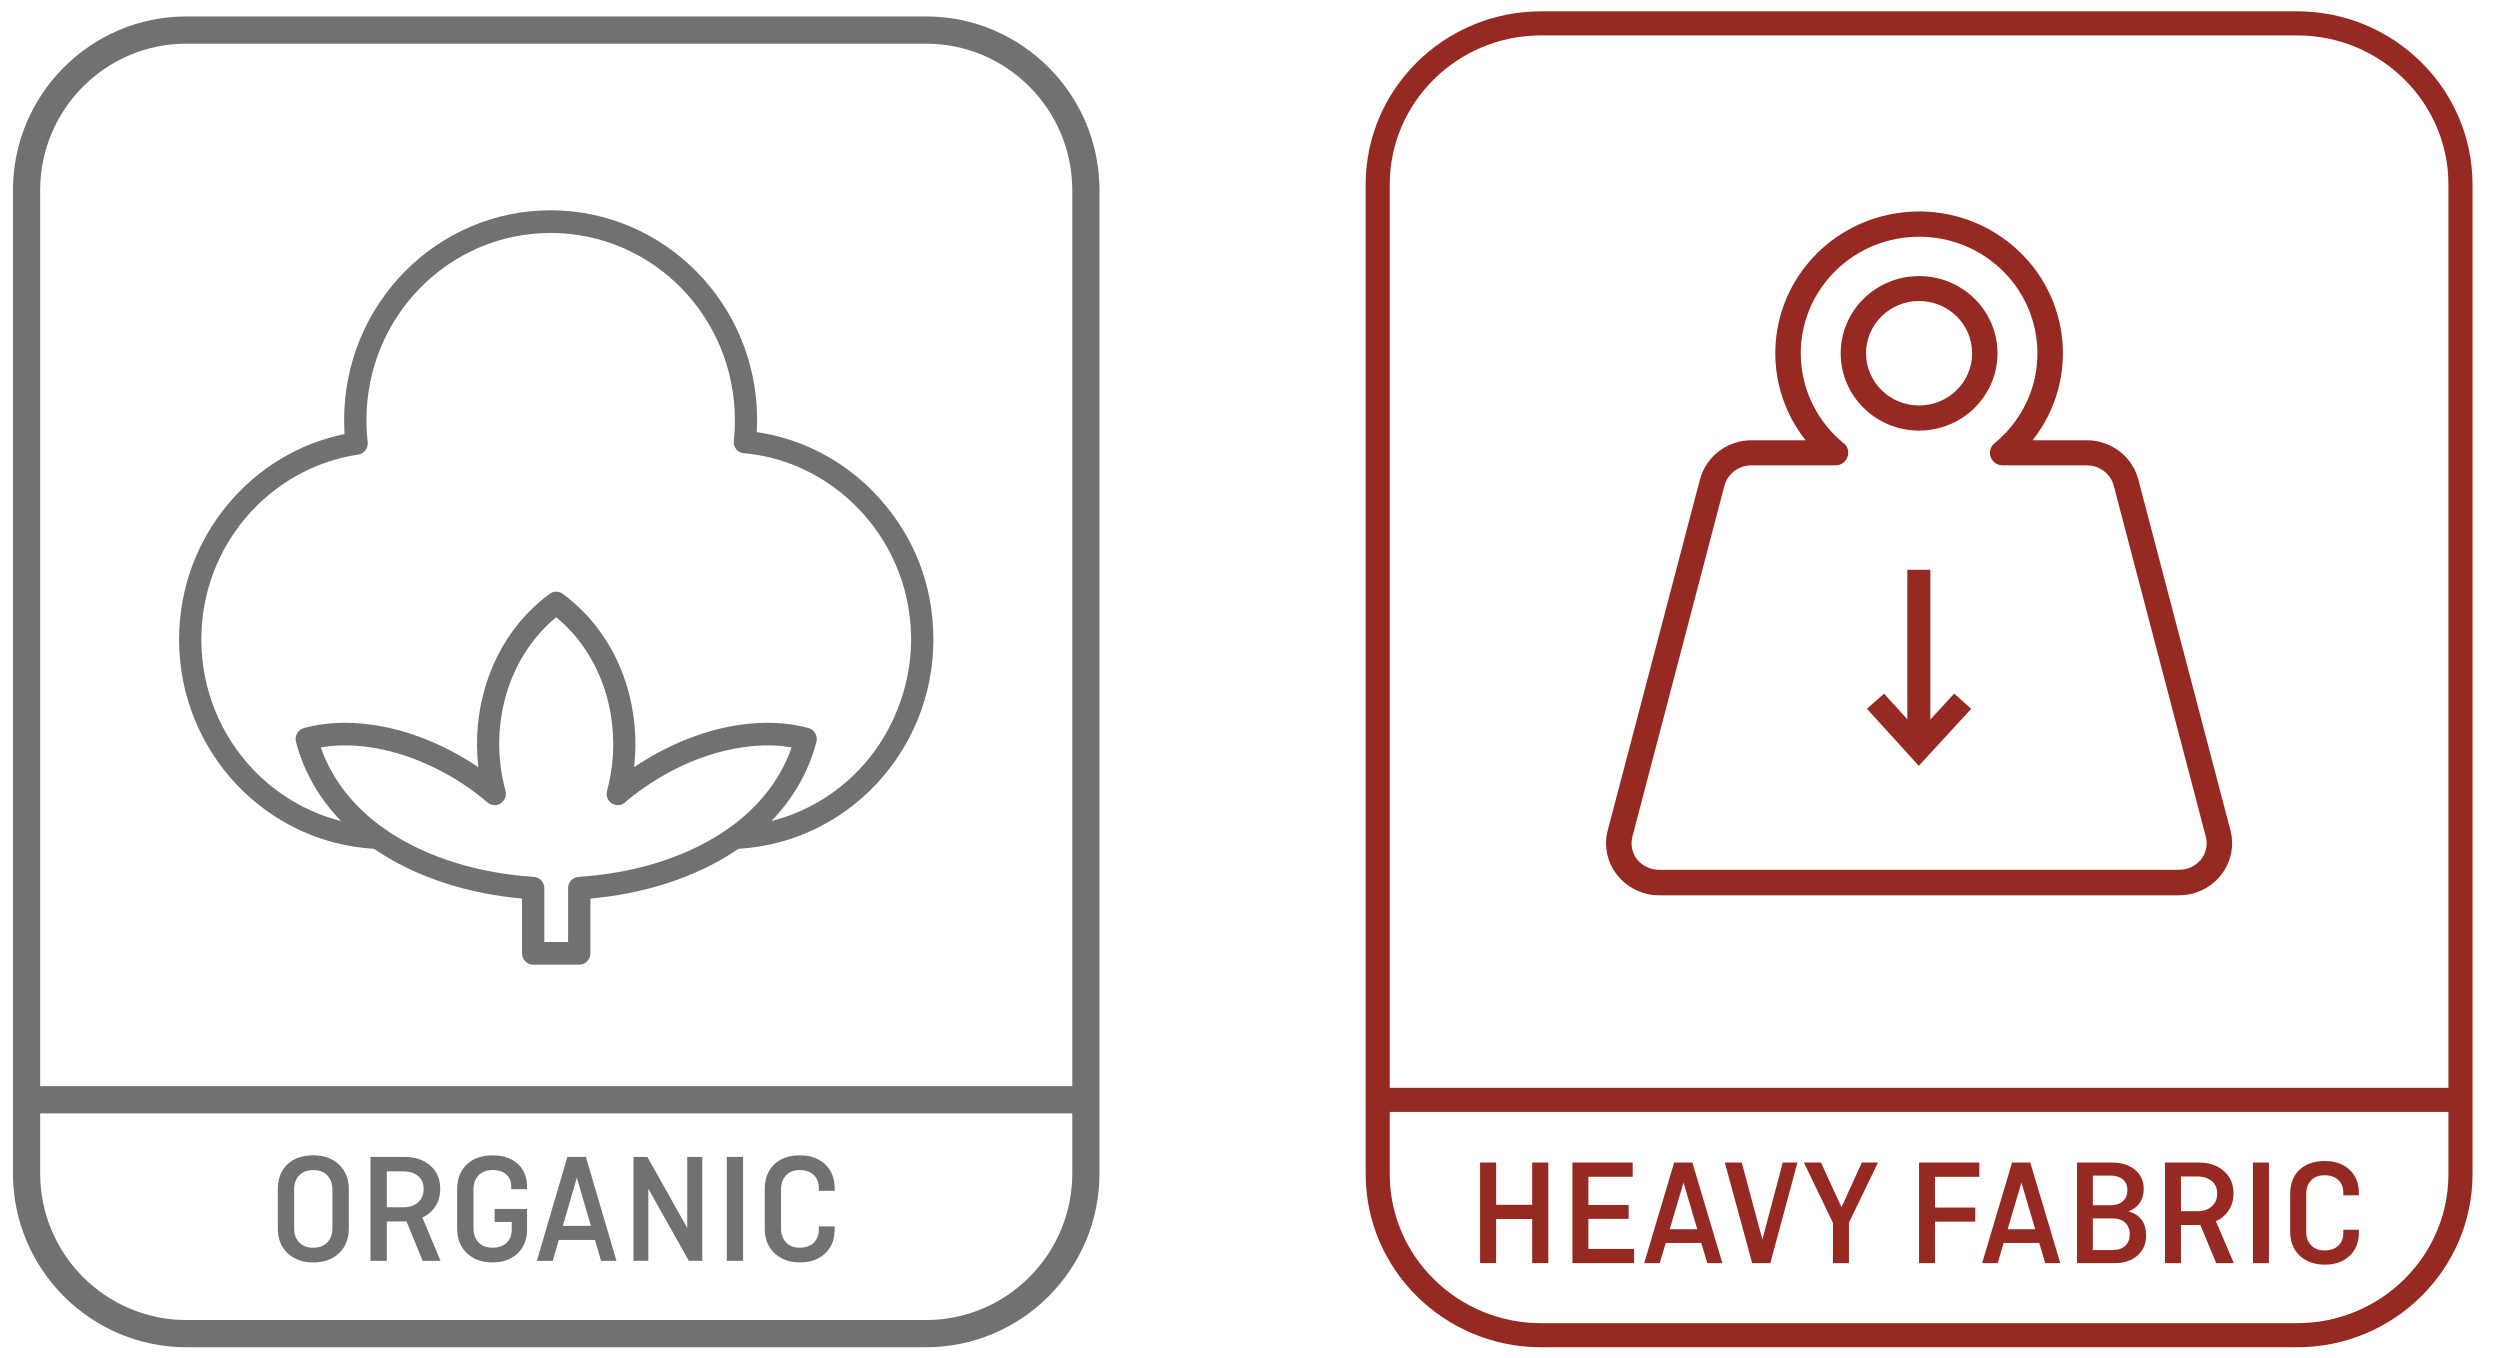 <?xml version="1.0" encoding="UTF-8"?>
<svg xmlns="http://www.w3.org/2000/svg" id="Camada_1" data-name="Camada 1" viewBox="0 0 1988.02 1080">
  <defs>
    <style>
      .cls-1 {
        fill: #962922;
      }

      .cls-2 {
        fill: #717171;
      }
    </style>
  </defs>
  <g>
    <path class="cls-2" d="M683.73,611.49c-18.83,19.94-43.05,34.51-70.26,41.38,16.76-17.4,29.31-38.33,35.74-62.87,1.31-4.77-1.51-9.69-6.24-11.04-24.58-6.71-52.23-5-79.19,2.78-20.77,6.12-41.11,15.85-59.53,28.32,2.58-22.44.44-45.47-6.51-66.96-8.86-27.56-25.54-52.66-50.12-70.77-2.94-2.38-7.31-2.5-10.49-.12-24.58,18.11-41.38,43.21-50.24,70.89-6.99,21.49-9.09,44.52-6.51,66.96-18.43-12.47-38.76-22.2-59.53-28.32-26.97-7.78-54.61-9.49-79.19-2.78-4.73,1.35-7.55,6.28-6.28,11.04,6.47,24.54,18.98,45.47,35.78,62.87-27.21-6.87-51.43-21.45-70.26-41.38-25.18-26.65-40.79-62.99-40.79-102.94,0-37.06,13.34-71.01,35.47-97.03,22.44-26.41,53.78-44.76,89.32-50.04,4.73-.71,8.14-5.28,7.47-10.09-.36-2.98-.6-5.88-.71-8.62-.24-2.78-.24-5.64-.24-8.78,0-41.15,16.4-78.32,42.89-105.21,26.45-26.89,63.11-43.53,103.5-43.53s77.17,16.64,103.66,43.53c26.45,26.89,42.89,64.06,42.89,105.21,0,3.02,0,5.76-.12,8.3-.24,2.62-.48,5.4-.71,8.14-.6,5.04,2.94,9.49,7.78,9.97h.71c37.25,3.57,70.34,21.33,94.21,47.98,23.75,26.41,38.29,61.56,38.29,100.16s-15.61,76.29-40.79,102.94M460.17,697.28c-4.73.24-8.42,4.21-8.42,8.98v42.85h-18.9v-42.85c0-5-4.01-8.98-8.86-8.98-41.82-2.78-82.37-14.54-113.91-35.27-25.42-16.68-45.04-39.24-54.97-67.68,19.14-3.34,40.19-1.31,60.88,4.69,25.74,7.55,51.04,21.37,71.73,39.12,3.77,3.22,9.33,2.74,12.39-1.11,2.14-2.38,2.62-5.6,1.79-8.5-7.11-26.01-6.51-54.21,1.75-79.91,7.23-22.2,20.1-42.46,38.64-57.83,18.59,15.37,31.46,35.63,38.64,57.83,8.3,25.82,8.9,54.13,1.79,80.27-1.31,4.81,1.43,9.73,6.16,11.04,2.94.83,5.92.12,8.02-1.79,20.81-17.75,45.99-31.57,71.73-39.12,20.69-6,41.74-8.02,60.88-4.69-9.93,28.44-29.55,51-54.97,67.68-31.77,20.85-72.44,32.61-114.38,35.27M699.34,396.27c-24.94-27.84-59.1-47.02-97.5-52.66v-.36c.12-3.38.24-6.47.24-9.25,0-46.07-18.31-87.69-48.1-117.92-29.67-30.1-70.77-48.85-116.17-48.85s-86.38,18.75-116.05,48.85c-29.75,30.22-48.1,71.85-48.1,117.92,0,3.02.12,6.35.24,9.73l.12,1.43c-36.38,7.43-68.51,27.13-91.82,54.73-24.78,29.15-39.8,67.16-39.8,108.66,0,44.76,17.48,85.43,45.83,115.41,27.8,29.43,66.29,48.53,109.1,51,1.03.68,2.03,1.35,3.06,2.03,32.25,21.25,72.8,33.84,114.74,37.57v43.53c0,4.92,3.89,9.02,8.86,9.02h36.66c4.96,0,8.86-4.09,8.86-9.02v-43.53c41.94-3.73,82.49-16.32,114.74-37.57,1.03-.68,2.03-1.35,3.06-2.03,42.81-2.46,81.3-21.57,109.1-51,28.36-29.99,45.83-70.65,45.83-115.41s-16.32-82.65-42.89-112.28"></path>
    <path class="cls-2" d="M736.39,1071.34H148.24c-76.06,0-137.94-61.98-137.94-138.15V151.23C10.3,75.05,72.18,13.07,148.24,13.07h588.16c76.06,0,137.92,61.98,137.92,138.15v781.97c0,76.17-61.86,138.15-137.92,138.15ZM148.24,34.71c-64.13,0-116.3,52.26-116.3,116.51v781.97c0,64.23,52.17,116.51,116.3,116.51h588.16c64.11,0,116.28-52.28,116.28-116.51V151.23c0-64.25-52.17-116.51-116.28-116.51H148.24Z"></path>
    <path class="cls-2" d="M233.9,945.79v31.06c0,4.61,1.31,8.34,4.01,11.12,2.66,2.82,6.39,4.21,11.2,4.21s8.5-1.39,11.16-4.21c2.7-2.78,4.05-6.51,4.05-11.12v-31.06c0-4.61-1.35-8.3-4.05-11.12-2.66-2.82-6.39-4.21-11.16-4.21s-8.54,1.39-11.2,4.21c-2.7,2.82-4.01,6.51-4.01,11.12M277.39,945.79v31.06c0,8.22-2.62,14.77-7.78,19.7-5.2,4.89-12.03,7.35-20.49,7.35s-15.29-2.46-20.45-7.35c-5.16-4.92-7.74-11.48-7.74-19.7v-31.06c0-8.38,2.5-14.97,7.51-19.82,4.96-4.81,11.88-7.23,20.69-7.23s15.29,2.46,20.49,7.39c5.16,4.89,7.78,11.44,7.78,19.66"></path>
    <path class="cls-2" d="M320.78,931.46h-13.19v28.56h13.19c4.92,0,8.86-1.35,11.76-3.97,2.9-2.66,4.33-6.2,4.33-10.64s-1.43-7.67-4.33-10.17c-2.9-2.5-6.83-3.77-11.76-3.77M350.33,1002.63h-14.22l-12.91-31.46c-.44.12-1.15.16-2.14.16h-13.46v31.3h-12.99v-82.61h27.28c8.3,0,15.09,2.3,20.33,6.91,5.24,4.61,7.86,10.72,7.86,18.35,0,5.28-1.27,9.93-3.77,13.9-2.54,3.97-6,6.99-10.45,8.98l14.46,34.47Z"></path>
    <path class="cls-2" d="M393.34,971.7v-10.33h25.78v16.24c0,8.02-2.5,14.42-7.55,19.18-5.04,4.73-11.68,7.11-19.98,7.11s-15.17-2.46-20.33-7.39c-5.16-4.89-7.74-11.44-7.74-19.66v-31.06c0-8.3,2.54-14.89,7.63-19.74,5.08-4.89,11.95-7.31,20.69-7.31,8.22,0,14.81,2.22,19.82,6.71,4.96,4.49,7.47,10.6,7.47,18.31v1.91h-12.59v-2.03c0-4.05-1.27-7.23-3.89-9.61-2.58-2.42-6.24-3.61-10.92-3.61s-8.5,1.43-11.2,4.21c-2.7,2.82-4.01,6.55-4.01,11.16v31.06c0,4.61,1.31,8.3,4.01,11.12,2.7,2.82,6.35,4.21,11.08,4.21s8.62-1.31,11.32-3.97c2.66-2.62,4.01-6.12,4.01-10.49v-6.04h-13.58Z"></path>
  </g>
  <path class="cls-2" d="M458.72,936.47l-11.12,38.37h22.28l-11.16-38.37ZM439.54,1002.63h-12.63l24.27-82.61h14.73l24.31,82.61h-12.27l-4.81-16.6h-28.79l-4.81,16.6Z"></path>
  <polygon class="cls-2" points="558.45 920.01 558.45 1002.62 547.77 1002.62 515.56 945.31 515.56 1002.62 503.76 1002.62 503.76 920.01 514.8 920.01 546.5 976.49 546.5 920.01 558.45 920.01"></polygon>
  <rect class="cls-2" x="577.96" y="919.98" width="12.95" height="82.65"></rect>
  <g>
    <path class="cls-2" d="M651.13,975.22h12.59v2.38c0,8.06-2.54,14.46-7.63,19.18-5.08,4.73-11.72,7.11-19.94,7.11s-15.13-2.46-20.29-7.35c-5.16-4.92-7.74-11.48-7.74-19.7v-31.06c0-8.38,2.5-14.97,7.51-19.82,4.96-4.81,11.84-7.23,20.53-7.23,8.22,0,14.85,2.38,19.94,7.11,5.08,4.73,7.63,11.12,7.63,19.18v1.91h-12.59v-2.03c0-4.37-1.35-7.86-4.01-10.52-2.7-2.62-6.43-3.93-11.2-3.93s-8.22,1.39-10.88,4.21c-2.62,2.82-3.97,6.51-3.97,11.12v31.06c0,4.61,1.35,8.34,3.97,11.12,2.66,2.82,6.28,4.21,10.88,4.21s8.5-1.31,11.2-3.93c2.66-2.66,4.01-6.16,4.01-10.52v-2.5Z"></path>
    <rect class="cls-2" x="15.73" y="863.73" width="850.03" height="21.64"></rect>
    <path class="cls-1" d="M1826.7,1071.34h-601.25c-76.91,0-139.47-61.78-139.47-137.69V146.71c0-75.92,62.56-137.71,139.47-137.71h601.25c76.91,0,139.47,61.78,139.47,137.71v786.95c0,75.9-62.56,137.69-139.47,137.69ZM1225.45,28.16c-66.36,0-120.31,53.17-120.31,118.55v786.95c0,65.35,53.95,118.53,120.31,118.53h601.25c66.36,0,120.31-53.17,120.31-118.53V146.71c0-65.37-53.95-118.55-120.31-118.55h-601.25Z"></path>
  </g>
  <polygon class="cls-1" points="1231.23 924.46 1231.23 1004.44 1218.4 1004.44 1218.4 969.38 1189.73 969.38 1189.73 1004.44 1176.98 1004.44 1176.98 924.46 1189.73 924.46 1189.73 958.06 1218.4 958.06 1218.4 924.46 1231.23 924.46"></polygon>
  <polygon class="cls-1" points="1295.11 969.26 1263.1 969.26 1263.1 993.13 1299.44 993.13 1299.44 1004.45 1250.39 1004.45 1250.39 924.46 1298.33 924.46 1298.33 935.78 1263.1 935.78 1263.1 958.18 1295.11 958.18 1295.11 969.26"></polygon>
  <path class="cls-1" d="M1338.73,940.39l-10.96,37.13h21.92l-10.96-37.13ZM1319.87,1004.45h-12.39l23.83-79.99h14.46l23.87,79.99h-11.99l-4.77-16.08h-28.28l-4.73,16.08Z"></path>
  <polygon class="cls-1" points="1417.67 924.46 1429.34 924.46 1407.78 1004.44 1393.32 1004.44 1371.6 924.46 1385.06 924.46 1401.46 985.66 1417.67 924.46"></polygon>
  <polygon class="cls-1" points="1434.47 924.46 1448.05 924.46 1464.37 960 1480.54 924.46 1493.41 924.46 1470.29 972.31 1470.29 1004.44 1457.58 1004.44 1457.58 972.43 1434.47 924.46"></polygon>
  <polygon class="cls-1" points="1570.75 971.46 1538.74 971.46 1538.74 1004.46 1526.03 1004.46 1526.03 924.47 1573.97 924.47 1573.97 935.79 1538.74 935.79 1538.74 960.26 1570.75 960.26 1570.75 971.46"></polygon>
  <path class="cls-1" d="M1607.46,940.39l-10.96,37.13h21.92l-10.96-37.13ZM1588.59,1004.45h-12.39l23.83-79.99h14.46l23.87,79.99h-11.99l-4.77-16.08h-28.28l-4.73,16.08Z"></path>
  <g>
    <path class="cls-1" d="M1680.11,968.9h-15.85v25.18h15.57c4.29,0,7.67-1.11,10.09-3.34,2.42-2.22,3.65-5.28,3.65-9.17s-1.19-6.99-3.61-9.25c-2.38-2.26-5.68-3.42-9.85-3.42M1678.12,934.83h-13.86v23.59h14.22c4.05,0,7.27-1.07,9.65-3.22,2.38-2.14,3.57-5.08,3.57-8.82s-1.23-6.51-3.65-8.54-5.72-3.02-9.93-3.02M1651.67,1004.45v-79.99h27.92c7.43,0,13.46,1.91,18.11,5.72,4.65,3.81,6.99,8.86,6.99,15.09,0,8.78-3.97,14.73-11.88,17.91v.12c9.21,2.82,13.82,9.21,13.82,19.1,0,6.67-2.3,11.99-6.91,16.01-4.61,4.01-10.6,6.04-18.03,6.04h-30.03Z"></path>
    <path class="cls-1" d="M1747.3,935.54h-12.99v27.64h12.99c4.85,0,8.7-1.27,11.56-3.85,2.82-2.54,4.25-5.96,4.25-10.29s-1.43-7.43-4.25-9.85c-2.86-2.42-6.71-3.65-11.56-3.65M1776.34,1004.45h-13.98l-12.67-30.42c-.44.08-1.11.12-2.1.12h-13.27v30.3h-12.71v-79.99h26.81c8.14,0,14.81,2.22,19.94,6.71,5.16,4.45,7.74,10.37,7.74,17.75,0,5.12-1.23,9.61-3.73,13.46-2.46,3.85-5.88,6.75-10.25,8.7l14.22,33.36Z"></path>
  </g>
  <rect class="cls-1" x="1791.56" y="924.47" width="12.71" height="79.99"></rect>
  <g>
    <path class="cls-1" d="M1863.44,977.91h12.35v2.3c0,7.78-2.5,13.98-7.47,18.59-5,4.57-11.52,6.87-19.58,6.87s-14.89-2.38-19.98-7.11c-5.04-4.77-7.59-11.12-7.59-19.06v-30.07c0-8.14,2.46-14.54,7.35-19.18,4.92-4.69,11.64-6.99,20.22-6.99,8.06,0,14.58,2.26,19.58,6.87,4.96,4.57,7.47,10.76,7.47,18.55v1.83h-12.35v-1.95c0-4.21-1.31-7.59-3.93-10.17-2.66-2.54-6.31-3.81-11-3.81s-8.1,1.35-10.68,4.05c-2.62,2.74-3.89,6.31-3.89,10.8v30.07c0,4.45,1.27,8.06,3.89,10.76,2.58,2.74,6.12,4.09,10.68,4.09s8.34-1.27,11-3.85c2.62-2.54,3.93-5.96,3.93-10.17v-2.42Z"></path>
    <path class="cls-1" d="M1588.43,280.98c0-33.96-27.92-61.44-62.35-61.44s-62.35,27.48-62.35,61.44,27.92,61.44,62.35,61.44c34.43-.04,62.31-27.52,62.35-61.44M1526.08,322.44c-23.27,0-42.18-18.59-42.18-41.54s18.9-41.54,42.18-41.54,42.18,18.59,42.18,41.54v.08c-.04,22.92-18.9,41.46-42.18,41.46"></path>
    <path class="cls-1" d="M1773.69,660.37l-73.28-279.08c-4.85-18.39-21.72-31.22-41.03-31.18h-43.05c38.8-49.13,29.83-119.94-20.02-158.19-49.8-38.21-121.69-29.39-160.49,19.74-32.13,40.71-32.13,97.74,0,138.45h-42.97c-19.3-.04-36.14,12.79-41.03,31.18l-73.36,279.08c-3.22,12.31-.44,25.38,7.47,35.39,8.1,10.29,20.57,16.24,33.72,16.2h412.85c13.19.04,25.66-5.92,33.72-16.2,7.94-10.01,10.68-23.08,7.47-35.39M1750.21,683.56c-4.33,5.24-10.88,8.22-17.71,8.1h-412.85c-6.83.12-13.38-2.86-17.71-8.1-4.09-5.16-5.48-11.88-3.85-18.19l73.2-279.16c2.62-9.57,11.48-16.24,21.57-16.16h66.76c4.29,0,8.1-2.66,9.53-6.63,1.47-3.89.28-8.34-3.02-10.96-40.07-32.65-45.67-91.11-12.55-130.59,33.12-39.44,92.42-45,132.49-12.35,40.03,32.65,45.63,91.11,12.51,130.55-3.77,4.53-7.94,8.66-12.51,12.39-3.3,2.62-4.53,7.07-3.06,10.96,1.43,3.97,5.24,6.63,9.53,6.63h66.76c10.09-.08,18.98,6.59,21.57,16.16l73.2,279.16c1.67,6.31.24,13.03-3.85,18.19"></path>
  </g>
  <rect class="cls-1" x="1516.72" y="453.08" width="18.31" height="133.13"></rect>
  <polygon class="cls-1" points="1553.99 551.56 1567.54 563.67 1525.83 608.99 1484.61 563.63 1498.23 551.6 1525.91 582.06 1553.99 551.56"></polygon>
  <rect class="cls-1" x="1089.75" y="865.05" width="865.96" height="19.16"></rect>
</svg>
